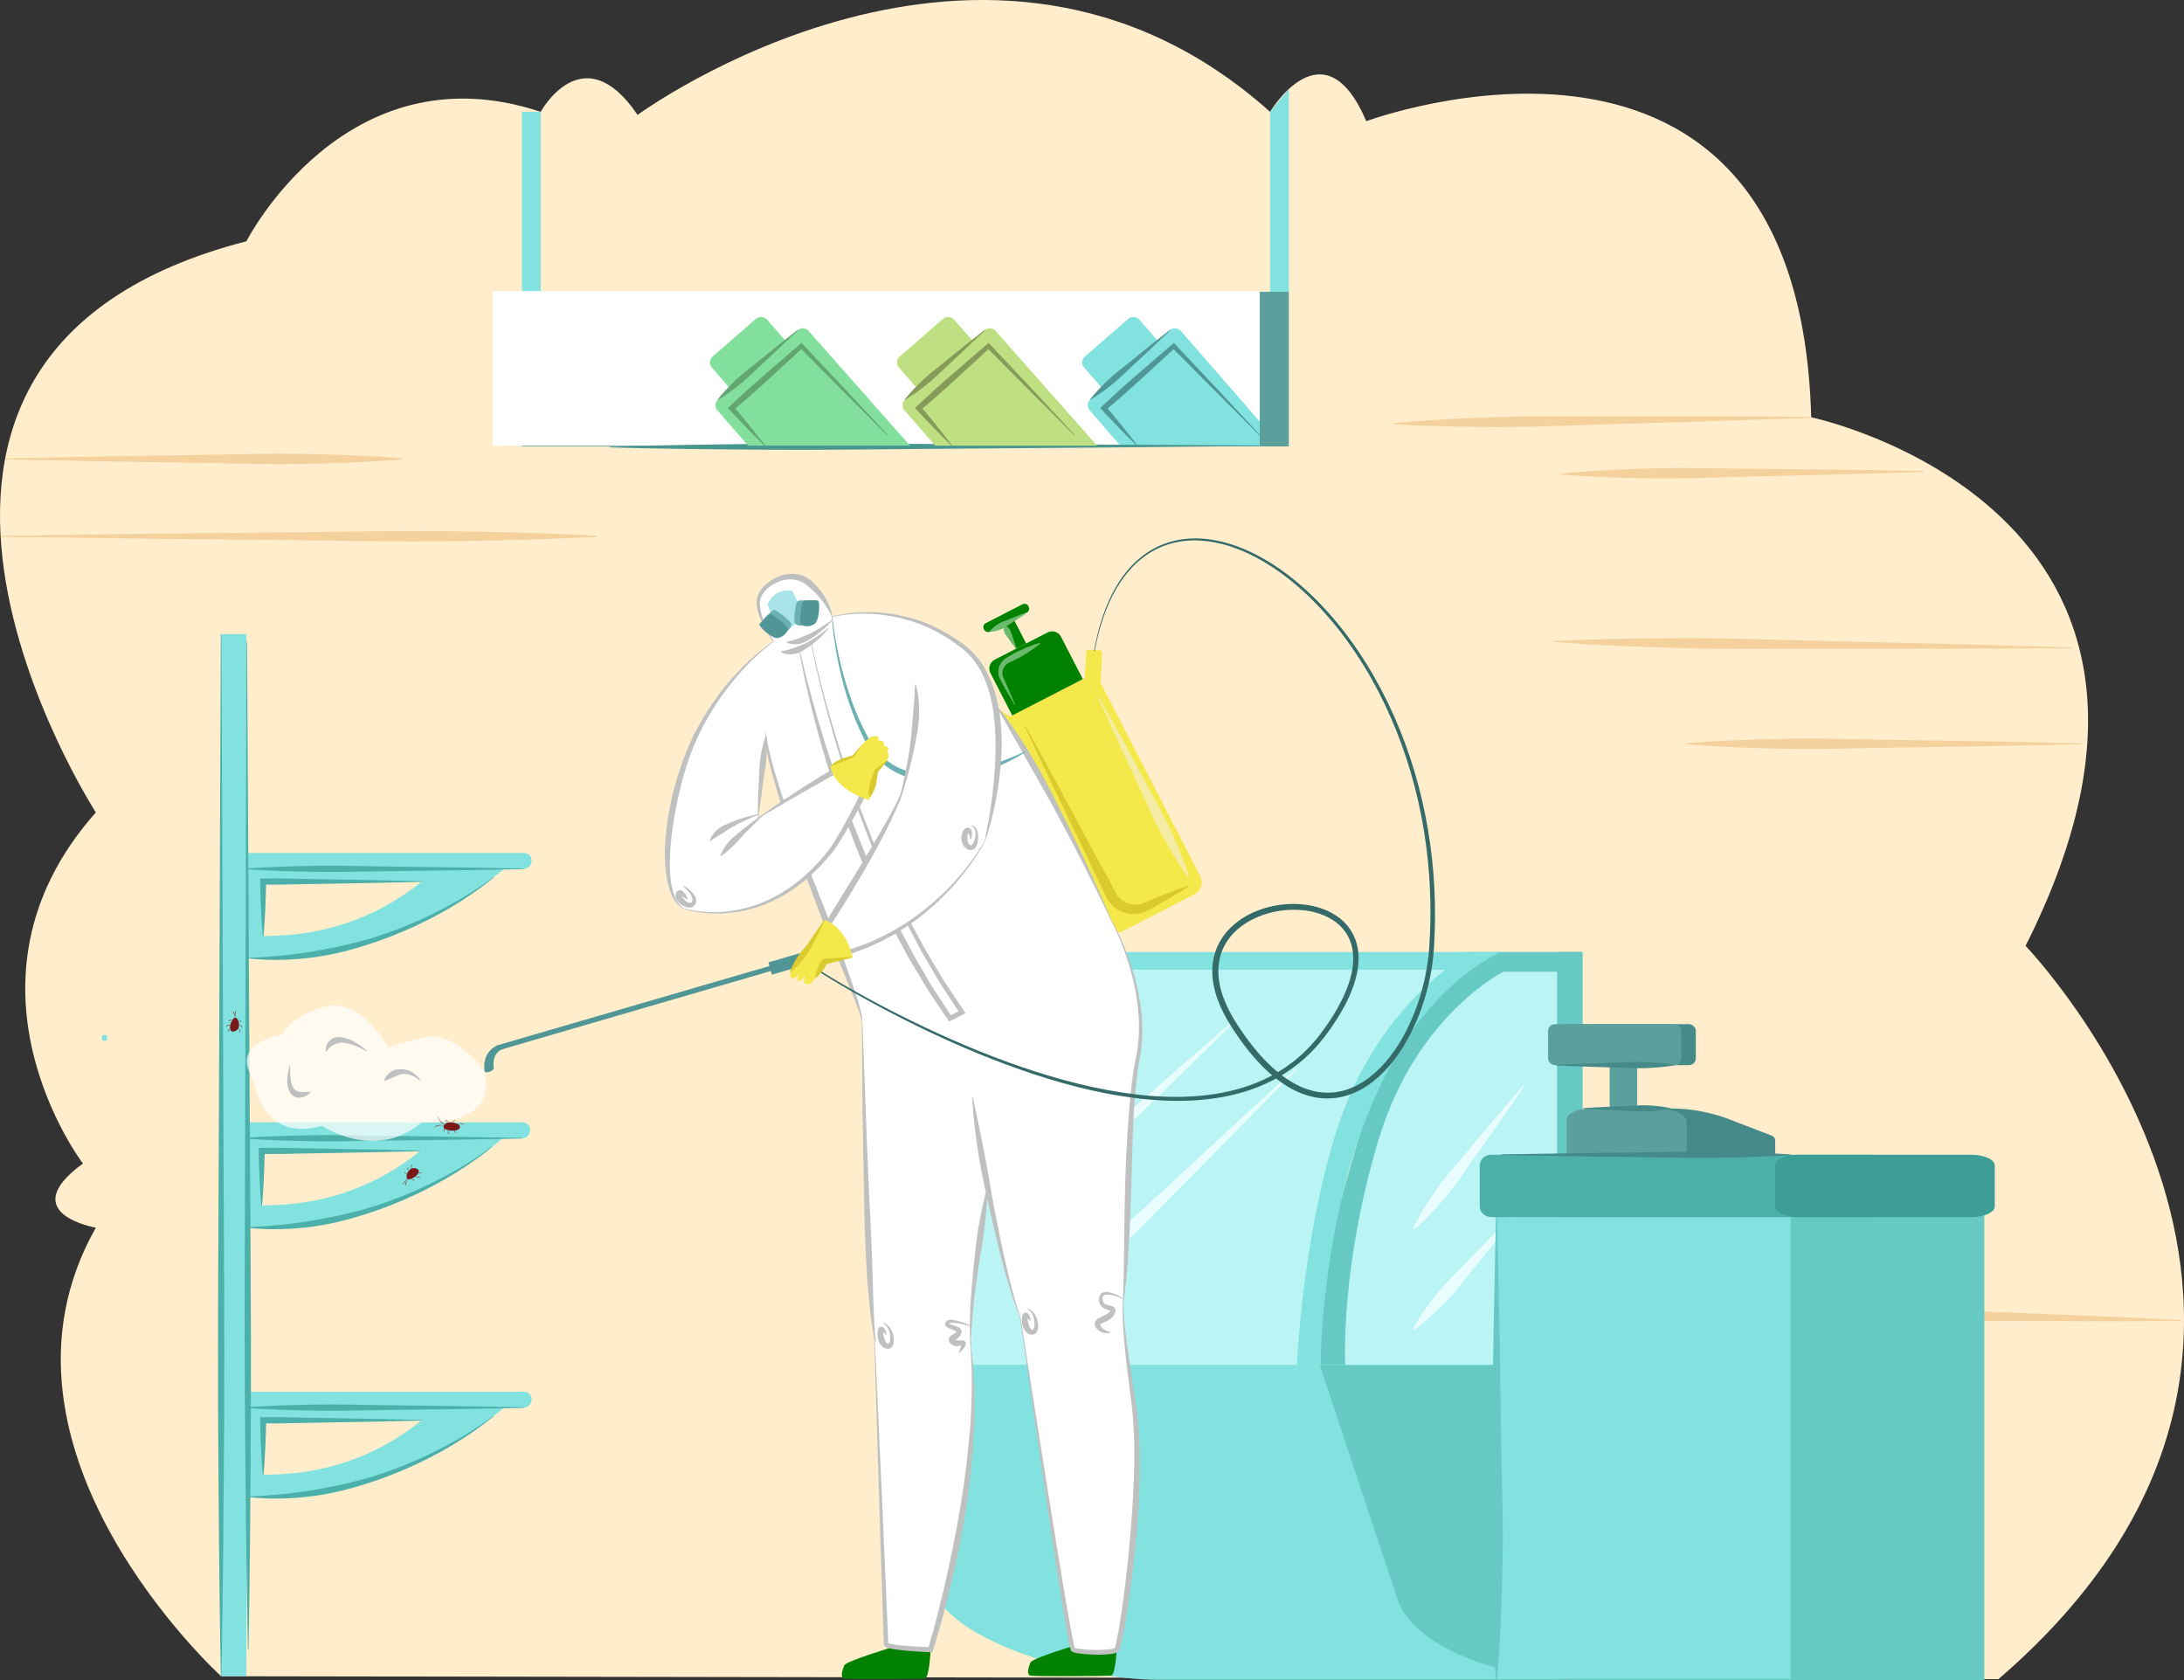 <?xml version="1.0" encoding="UTF-8"?>
<svg id="a" xmlns="http://www.w3.org/2000/svg" width="1000.74" height="769.79" viewBox="0 0 1000.74 769.79">
  <rect x="0" y="0" width="1000.74" height="769.79" fill="#333333" stroke="none"/>
  <defs>
    <style>
      .b {
        fill: #baf4f4;
      }

      .b, .c, .d, .e, .f, .g, .h, .i, .j, .k, .l, .m, .n, .o, .p, .q, .r, .s, .t, .u, .v, .w, .x, .y, .z, .aa, .ab, .ac {
        stroke-width: 0px;
      }

      .c {
        fill: #67c9c4;
      }

      .d {
        fill: #f4d19d;
      }

      .e {
        fill: #82e09c;
      }

      .f {
        fill: #869b5a;
      }

      .g {
        fill: #5ca09e;
      }

      .h {
        fill: #f4eca4;
      }

      .i {
        isolation: isolate;
        opacity: .7;
      }

      .i, .aa {
        fill: #fff;
      }

      .j {
        fill: #4bafaa;
      }

      .k {
        fill: #a7e3e8;
      }

      .l {
        fill: #bfe082;
      }

      .m {
        fill: #3c9e97;
      }

      .n {
        fill: #81e2df;
      }

      .o {
        fill: #f4e84a;
      }

      .p {
        fill: #519696;
      }

      .q {
        fill: #bfc1c1;
      }

      .r {
        fill: #346b69;
      }

      .s {
        fill: #e9fdff;
      }

      .t {
        fill: #ffedcc;
      }

      .u {
        fill: #dbca2e;
      }

      .v {
        fill: #6bb1b2;
      }

      .w {
        fill: #458989;
      }

      .x {
        fill: #008200;
      }

      .y {
        fill: #62a571;
      }

      .z {
        fill: #7a1717;
      }

      .ab {
        fill: #479690;
      }

      .ac {
        fill: #6cba6c;
      }
    </style>
  </defs>
  <g>
    <path class="t" d="M101.32,768.03s-114.8-104.14-57.4-205.52c0,0-37.42-6.37-5.93-29.39,0,0-63.22-82.94,5.93-160.88,0,0-135.27-209.04,68.99-261.69,0,0,45.27-89.01,134.85-59.31,0,0,19.37-35.53,44.39,1.41,0,0,160.02-117.52,289.82-1.41,0,0,24.64-41.29,44.09,4.29,0,0,198.17-73.78,203.86,135.67,0,0,199.39,41.63,98.22,242.19,0,0,171.35,177.64-12.43,335.99l-814.39-1.34h0Z"/>
    <g>
      <path class="d" d="M999.32,604.81c-12.38-.63-24.76-1.14-37.15-1.72l-37.15-1.49-18.57-.84c-6.19-.28-12.39-.42-18.58-.42l-9.3.07c-3.1.07-6.2.09-9.3.21-6.2.18-12.4.46-18.61.98v.46c6.17.79,12.36,1.33,18.54,1.78,3.09.25,6.19.41,9.28.61l9.29.47c6.19.27,12.39.39,18.58.38l18.59-.03,37.18.12c12.4-.04,24.79-.02,37.19-.11v-.46h.01Z"/>
      <path class="d" d="M829.92,190.96l-47.9-.19-47.89.04-23.95-.07c-7.98-.03-15.96.09-23.94.34l-11.97.45c-3.99.2-7.98.35-11.96.59-7.98.44-15.95.97-23.92,1.75v.46c8,.54,15.98.82,23.97,1.02,3.99.12,7.98.15,11.98.23l11.97.09c7.98,0,15.96-.12,23.94-.39l23.93-.8,47.87-1.41,47.87-1.64v-.46h0Z"/>
      <path class="d" d="M881.3,215.78c-13.81-.27-27.62-.41-41.43-.62l-41.43-.39-20.71-.29c-6.9-.1-13.81-.06-20.71.13l-10.35.34c-3.45.16-6.9.28-10.35.49-6.9.37-13.8.83-20.7,1.53v.46c6.91.61,13.82.97,20.72,1.23,3.45.16,6.91.22,10.36.34l10.36.19c6.9.08,13.81.02,20.71-.17l20.71-.58,41.42-.99c13.81-.41,27.61-.75,41.42-1.21v-.46h-.02Z"/>
      <path class="d" d="M949.03,296.63l-59.18-1.64-59.19-1.41-29.59-.8-14.8-.3c-4.93-.07-9.87-.08-14.8-.09l-14.8.09c-4.93.08-9.87.11-14.8.23-9.87.18-19.74.52-29.61,1.02v.46c9.85.74,19.71,1.32,29.58,1.74,4.93.24,9.86.39,14.79.59l14.8.45c4.93.11,9.86.22,14.8.27l14.8.06,29.6-.08,59.2.03,59.21-.2v-.46.04Z"/>
      <path class="d" d="M953.88,340.56l-45.23-.92-45.23-.69-22.61-.44c-7.54-.15-15.08-.16-22.61-.02l-11.31.27c-3.77.14-7.54.23-11.31.41-7.54.32-15.08.73-22.61,1.38v.46c7.54.66,15.08,1.06,22.61,1.38,3.77.18,7.54.27,11.31.41l11.31.27c7.54.13,15.08.12,22.61-.02l22.61-.44,45.23-.69,45.23-.92v-.46.02Z"/>
      <path class="d" d="M2.34,210.49l45.45.92,45.45.69,22.73.44c7.58.15,15.15.16,22.73.02l11.36-.27c3.79-.14,7.58-.23,11.36-.41,7.58-.32,15.15-.73,22.73-1.38v-.46c-7.58-.66-15.15-1.06-22.73-1.38-3.79-.18-7.58-.27-11.36-.41l-11.36-.27c-7.58-.13-15.15-.12-22.73.02l-22.73.44-45.45.69-45.45.92v.46-.02Z"/>
      <path class="d" d="M.28,245.92l68.28.92,68.28.69,34.14.44,17.07.12c5.69,0,11.38-.04,17.07-.09l17.07-.27c5.69-.14,11.38-.23,17.07-.41,11.38-.3,22.76-.76,34.14-1.38v-.46c-11.38-.62-22.76-1.08-34.14-1.38-5.69-.18-11.38-.27-17.07-.41l-17.07-.27c-5.69-.05-11.38-.1-17.07-.09l-17.07.12-34.14.44-68.28.69-68.28.92v.46-.04Z"/>
    </g>
  </g>
  <g>
    <g>
      <path class="n" d="M112.2,398.1h127.73c4.57,0,4.99-6.88.44-7.25-.2-.02-.4-.02-.6-.02h-127.57v7.28h0Z"/>
      <path class="n" d="M112.2,398.1v40.98l11.88-.47c39.12-1.54,76.67-15.76,107-40.51h0s-118.88,0-118.88,0ZM120.58,403.91h72.65c-18.53,15.13-41.48,23.82-65.39,24.76l-7.26.29v-25.05h0Z"/>
      <path class="n" d="M158.05,399.14c-1.77,0-1.77-2.75,0-2.75s1.77,2.75,0,2.75h0Z"/>
      <path class="j" d="M239.93,397.96l-31.93-.55-31.93-.41c-10.64-.12-21.29-.48-31.93-.28-10.64.18-21.29.48-31.93,1.24v.27c10.64.76,21.29,1.05,31.93,1.24,10.64.2,21.29-.16,31.93-.28l31.93-.41,31.93-.55v-.27Z"/>
      <path class="j" d="M226.03,401.89c-3.95,3.08-8.16,5.84-12.43,8.47-4.28,2.62-8.67,5.03-13.15,7.28-8.92,4.55-18.21,8.36-27.71,11.44-4.76,1.53-9.59,2.81-14.45,3.92-2.44.53-4.86,1.1-7.32,1.53-2.44.51-4.9.92-7.35,1.36-9.83,1.68-19.79,2.55-29.85,2.99v.28c5,.49,10.06.8,15.12.63,5.06-.06,10.11-.54,15.14-1.18,5.02-.67,9.99-1.72,14.9-2.97,4.89-1.33,9.73-2.8,14.5-4.48,9.53-3.37,18.8-7.47,27.65-12.3,4.42-2.43,8.75-5.02,12.95-7.81,4.19-2.79,8.3-5.71,12.16-8.95l-.18-.21h.02Z"/>
      <path class="j" d="M193.22,403.77l-18.16-.41-18.16-.34-18.16-.32c-6.05-.14-12.11-.3-18.16-.17l-1.41.03.03,1.36c.08,4.17.2,8.35.4,12.52.09,2.09.21,4.17.34,6.26.17,2.09.29,4.17.5,6.26h.28c.22-2.09.33-4.17.5-6.26.13-2.09.25-4.17.34-6.26.2-4.17.32-8.35.4-12.52l-1.38,1.38c6.05.12,12.11-.04,18.16-.17l18.16-.32,18.16-.34,18.16-.41v-.28h0Z"/>
    </g>
    <g>
      <path class="n" d="M111.54,521.52h127.73c4.57,0,4.99-6.88.44-7.25-.2-.02-.4-.02-.6-.02h-127.57v7.28h0Z"/>
      <path class="n" d="M111.54,521.52v40.98l11.88-.47c39.12-1.54,76.67-15.76,107-40.51h-118.88ZM119.91,527.33h72.65c-18.53,15.13-41.48,23.82-65.39,24.76l-7.26.29s0-25.05,0-25.05Z"/>
      <path class="j" d="M239.27,521.39l-31.93-.55-31.93-.41c-10.64-.12-21.29-.48-31.93-.28-10.64.18-21.29.48-31.93,1.24v.28c10.64.76,21.29,1.05,31.93,1.24,10.64.2,21.29-.16,31.93-.27l31.93-.41,31.93-.55v-.28h0Z"/>
      <path class="j" d="M225.37,525.31c-3.95,3.08-8.16,5.84-12.43,8.46-4.28,2.62-8.67,5.03-13.15,7.28-8.92,4.55-18.21,8.36-27.71,11.44-4.76,1.53-9.59,2.81-14.45,3.92-2.44.53-4.86,1.1-7.32,1.53-2.44.51-4.9.92-7.35,1.36-9.83,1.68-19.79,2.55-29.85,2.99v.27c5,.49,10.06.8,15.12.63,5.06-.06,10.11-.54,15.14-1.18,5.02-.67,9.99-1.72,14.9-2.97,4.89-1.33,9.73-2.8,14.5-4.48,9.53-3.37,18.8-7.47,27.65-12.31,4.42-2.43,8.75-5.02,12.95-7.81,4.19-2.79,8.3-5.71,12.16-8.95l-.18-.21.02.03Z"/>
      <path class="j" d="M192.56,527.19l-18.16-.41-18.16-.34-18.16-.32c-6.05-.14-12.11-.3-18.16-.17l-1.41.03.03,1.36c.08,4.17.2,8.35.4,12.52.09,2.09.21,4.17.34,6.26.17,2.09.29,4.17.5,6.26h.28c.22-2.09.33-4.17.5-6.26.13-2.09.25-4.17.34-6.26.2-4.17.32-8.35.4-12.52l-1.38,1.38c6.05.12,12.11-.04,18.16-.17l18.16-.32,18.16-.34,18.16-.41v-.28h0Z"/>
    </g>
    <g>
      <path class="n" d="M112.2,644.95h127.73c4.57,0,4.99-6.88.44-7.25-.2-.02-.4-.02-.6-.02h-127.57v7.28h0Z"/>
      <path class="n" d="M112.2,644.95v40.98l11.88-.47c39.12-1.54,76.67-15.76,107-40.51h0s-118.88,0-118.88,0ZM120.58,650.75h72.65c-18.53,15.13-41.48,23.82-65.39,24.76l-7.26.29s0-25.05,0-25.05Z"/>
      <path class="j" d="M239.93,644.81l-31.93-.55-31.93-.41c-10.64-.12-21.29-.48-31.93-.27-10.64.18-21.29.48-31.93,1.24v.28c10.64.76,21.29,1.05,31.93,1.24,10.64.2,21.29-.16,31.93-.28l31.93-.41,31.93-.55v-.28h0Z"/>
      <path class="j" d="M226.03,648.73c-3.95,3.08-8.16,5.84-12.43,8.46-4.28,2.62-8.67,5.03-13.15,7.28-8.92,4.55-18.21,8.36-27.71,11.44-4.76,1.53-9.59,2.81-14.45,3.92-2.44.53-4.86,1.1-7.32,1.53-2.44.51-4.9.92-7.35,1.36-9.83,1.68-19.79,2.55-29.85,2.99v.27c5,.49,10.06.8,15.12.63,5.06-.06,10.11-.54,15.14-1.18,5.02-.67,9.99-1.72,14.9-2.97,4.89-1.33,9.73-2.8,14.5-4.48,9.53-3.37,18.8-7.47,27.65-12.3,4.42-2.43,8.75-5.02,12.95-7.81,4.19-2.79,8.3-5.71,12.16-8.95l-.18-.21.02.02Z"/>
      <path class="j" d="M193.22,650.62l-18.16-.41-18.16-.34-18.16-.32c-6.05-.14-12.11-.3-18.16-.17l-1.41.03.03,1.36c.08,4.17.2,8.35.4,12.52.09,2.09.21,4.17.34,6.26.17,2.09.29,4.17.5,6.26h.28c.22-2.09.33-4.17.5-6.26.13-2.09.25-4.17.34-6.26.2-4.17.32-8.35.4-12.52l-1.38,1.38c6.05.12,12.11-.04,18.16-.17l18.16-.32,18.16-.34,18.16-.41v-.28h0Z"/>
    </g>
    <rect class="n" x="101.31" y="290.51" width="11.6" height="477.52"/>
    <path class="n" d="M47.87,476.9c-1.77,0-1.77-2.75,0-2.75s1.77,2.75,0,2.75h0Z"/>
    <path class="j" d="M101.18,290.5l-.96,238.76c-.15,39.79-.46,79.59-.28,119.38.25,39.79.45,79.59,1.24,119.38h.28c.79-39.79.99-79.59,1.24-119.38.18-39.79-.13-79.59-.28-119.38l-.96-238.76h-.28Z"/>
    <path class="j" d="M112.93,294.29l-.62,230.79c-.09,38.46-.34,76.93-.1,115.39.31,38.46.56,76.93,1.41,115.39h.28c.73-38.47.87-76.93,1.07-115.4.12-38.46-.24-76.93-.45-115.39l-1.31-230.79h-.28Z"/>
  </g>
  <g>
    <path class="b" d="M687.53,436.18l36.89.74v188.56l-119.3,1.05s5.34-166.09,82.42-190.34h-.01Z"/>
    <path class="b" d="M605.12,625.45c3.89-159.63,82.42-189.27,82.42-189.27l-195.89.74s-78.53,28.92-82.41,188.56l195.89-.03h0Z"/>
    <path class="c" d="M690.49,444.32s-41.18,19.42-58.83,77.95c-17.65,58.52-15.29,103.22-15.29,103.22l-11.26-.03-.35-41.91,20.64-71.9,20.92-43.72,27.93-31.69,16.24,8.09h0Z"/>
    <path class="n" d="M409.22,625.35l19.17,104.66c9.47,22.24,66.89,39.69,102.43,39.69h193.59v-144.34h-315.2,0Z"/>
    <path class="c" d="M604.77,625.48l36.13,108.89c9.3,21.81,48.79,34.75,83.52,35.3v-144.19h-119.65Z"/>
    <path class="n" d="M488.71,436.58s-42.91,22-61.93,82.25c-15.69,49.7-18.07,106.29-18.07,106.29l10.85-.04s0-146.56,82.41-188.56l-13.27.05h0Z"/>
    <rect class="c" x="671.45" y="436.21" width="52.97" height="9.04"/>
    <path class="n" d="M674.26,436.23s-42.91,22-61.93,82.25c-15.69,49.7-18.07,107-18.07,107l10.85-.04s0-147.27,82.42-189.27l-13.27.05h0Z"/>
    <rect class="n" x="489.19" y="436.23" width="185.07" height="8.09"/>
    <rect class="c" x="713.47" y="436.19" width="11.72" height="191.77"/>
    <g>
      <path class="s" d="M594.07,489.28c-9.81,8.87-19.52,17.85-29.28,26.77l-29.09,26.97c-4.86,4.49-9.73,8.96-14.62,13.41-4.87,4.47-9.64,9.05-14.28,13.76l-6.9,7.12c-2.26,2.41-4.56,4.79-6.79,7.25-4.49,4.87-8.9,9.81-13.1,14.98l.38.4c5.3-4.03,10.39-8.27,15.41-12.59,2.53-2.14,4.98-4.36,7.47-6.54l7.35-6.66c4.86-4.48,9.61-9.08,14.24-13.8,4.61-4.74,9.25-9.46,13.89-14.16l27.94-28.16c9.25-9.45,18.55-18.85,27.75-28.36l-.38-.4h.01Z"/>
      <path class="s" d="M566.64,466.43c-8.73,7.46-17.36,15.03-26.05,22.54l-25.86,22.74c-4.32,3.78-8.65,7.55-13,11.29-4.34,3.76-8.56,7.65-12.67,11.65l-6.11,6.07c-2,2.07-4.03,4.09-5.99,6.2-3.96,4.17-7.84,8.42-11.52,12.89l.37.4c4.75-3.31,9.3-6.84,13.78-10.45,2.26-1.78,4.44-3.65,6.66-5.47l6.54-5.6c4.32-3.77,8.53-7.67,12.63-11.69,4.08-4.04,8.18-8.06,12.3-12.06l24.74-23.95c8.18-8.05,16.42-16.05,24.55-24.16l-.37-.4h0Z"/>
      <path class="s" d="M697.72,497.7c-4.54,5.18-8.96,10.44-13.45,15.66l-6.65,7.89-6.58,7.94c-2.19,2.65-4.46,5.24-6.7,7.85-2.23,2.62-4.34,5.33-6.31,8.15s-3.86,5.7-5.64,8.66c-1.79,2.96-3.5,5.98-4.97,9.18l.44.34c2.72-2.24,5.2-4.67,7.6-7.15,2.41-2.48,4.71-5.05,6.93-7.67,2.22-2.63,4.31-5.35,6.27-8.18,1.95-2.84,3.87-5.69,5.87-8.49l5.99-8.39,5.93-8.44c3.9-5.67,7.86-11.29,11.7-17.01l-.44-.34h.01Z"/>
      <path class="s" d="M697.73,552.19c-4.52,4.44-8.93,8.98-13.4,13.46l-6.63,6.79-6.57,6.85c-2.18,2.29-4.44,4.51-6.68,6.75-2.23,2.25-4.33,4.61-6.31,7.08-1.97,2.47-3.88,5.01-5.68,7.64-1.81,2.62-3.54,5.31-5.05,8.2l.41.36c2.69-1.84,5.15-3.88,7.53-6,2.4-2.1,4.68-4.3,6.9-6.56,2.22-2.26,4.3-4.63,6.27-7.11,1.96-2.49,3.89-5,5.9-7.44l6.01-7.34,5.95-7.4c3.91-4.98,7.89-9.9,11.75-14.92l-.41-.36h0Z"/>
    </g>
  </g>
  <g>
    <g>
      <path class="x" d="M409.53,754.55s-21.85,6.54-22.65,8.48-2.13,5.57,0,6.06c2.13.48,35.01.24,36.96,0s2.55-12.6,2.55-12.6l-16.85-1.94h0Z"/>
      <path class="aa" d="M395.06,467.91s2.58,142.36,6.44,146.87,33.5,2.96,43.8,0c-1.93-27.06,11.21-86.32,12.28-111.44s-6.27-59.26-6.27-59.26l-56.26,23.83h.01Z"/>
      <path class="aa" d="M400.65,611.5s5.37,139.86,5.37,141.79,20.37,2.58,20.37,2.58c0,0,27.24-85.43,17.46-146.23s-43.19,1.87-43.19,1.87h0Z"/>
      <path class="q" d="M445.04,617.6c-.15-6.15.3-12.29.94-18.41.61-6.12,1.43-12.22,2.32-18.3.88-6.09,2.09-12.13,2.78-18.25.71-6.12,1.35-12.25,1.53-18.46l-.27-.04c-1.68,5.98-2.9,12.03-3.98,18.1-1.09,6.08-1.59,12.24-2.24,18.38-.63,6.14-1.17,12.3-1.51,18.47-.28,6.17-.44,12.37.16,18.53l.27-.02Z"/>
      <path class="q" d="M394.93,467.91l.25,36.79c.17,12.26.36,24.53.61,36.79.24,12.26.37,24.54,1.11,36.79.38,6.13.79,12.25,1.41,18.37.31,3.06.64,6.11,1.04,9.16.22,1.52.46,3.05.73,4.56.14.76.29,1.52.47,2.27.21.75.36,1.51.84,2.22l.21-.18c-.31-.61-.4-1.41-.5-2.15-.1-.75-.17-1.51-.24-2.27-.12-1.52-.2-3.05-.27-4.58-.17-3.05-.28-6.11-.38-9.17l-.58-18.37c-.38-12.25-1.12-24.48-1.66-36.73-.52-12.25-1-24.5-1.44-36.75l-1.35-36.76h-.27.02Z"/>
      <path class="q" d="M400.51,611.5l2.5,81.28,1.32,40.63.33,10.16.16,5.08.08,2.54.04,1.27.02.63v.22c0,.06,0,.12.02.19.02.13.05.24.1.33.19.4.39.52.55.66.62.41,1.04.5,1.5.65.45.13.89.22,1.32.31.87.17,1.72.3,2.58.42,1.71.23,3.41.39,5.11.54,3.4.29,6.79.49,10.2.63l.89.04.27-.86c1.78-5.62,3.39-11.23,4.91-16.9,1.54-5.66,2.95-11.34,4.26-17.06.69-2.85,1.28-5.72,1.9-8.58l.89-4.3.81-4.32c1.12-5.75,2.04-11.55,2.92-17.34.74-5.82,1.56-11.62,2.05-17.47.67-5.83.9-11.7,1.23-17.55.35-11.72.02-23.48-1.45-35.1l-.27.03c.21,5.85.69,11.66.5,17.5.1,5.83-.34,11.65-.59,17.47-.94,11.62-2.22,23.21-4.08,34.72-1.03,5.74-1.92,11.5-3.08,17.21l-.83,4.29-.91,4.28c-.59,2.85-1.16,5.71-1.82,8.55-2.56,11.37-5.35,22.72-8.69,33.86l1.16-.82c-3.36-.1-6.74-.25-10.1-.49-1.68-.12-3.35-.27-5.01-.47-.83-.1-1.65-.22-2.44-.37-.4-.08-.79-.16-1.16-.26-.35-.09-.75-.24-.84-.31,0,0,.02-.01.13.19.01.04.04.1.05.18v.11s0-.02,0-.02v-.16l-.03-.64-.06-1.27-.11-2.54-.22-5.08-.44-10.16-1.76-40.64-3.66-81.27h-.27.02Z"/>
      <path class="q" d="M404.58,606.2c1.85,1.11,2.93,3.12,3.18,5.15.14,1.01.15,2.09,0,3.02-.09.45-.22.9-.43,1.15-.21.28-.35.33-.48.29-.15-.04-.41-.19-.66-.44-.23-.3-.46-.63-.61-1.04-.32-.8-.59-1.68-.74-2.63-.11-.47-.18-1.01-.23-1.46-.03-.21-.04-.45-.05-.56t-.02-.04s-.03.02-.12.11c-.06.04-.23.14-.37.15-.16.01-.24-.02-.29-.05-.08-.1.18.01.35.13.2.13.4.29.6.47.41.34.82.74,1.26,1.11l.24-.13c-.08-.59-.25-1.14-.47-1.71-.12-.28-.25-.55-.42-.83-.2-.28-.35-.58-.94-.88-.19-.07-.4-.13-.7-.09-.27.03-.58.19-.73.34-.21.18-.25.29-.36.45-.06.12-.12.24-.16.35-.15.42-.2.74-.26,1.08-.08.65-.1,1.21-.08,1.84.03,1.24.38,2.53,1.1,3.67.36.57.83,1.1,1.39,1.56.6.44,1.36.85,2.32.8.24-.03.48-.07.71-.14.22-.1.43-.22.63-.34.34-.28.66-.62.81-.96.39-.69.46-1.35.52-1.98.04-1.26-.15-2.4-.47-3.54-.68-2.24-2.23-4.33-4.43-5.1l-.1.26h0Z"/>
      <path class="q" d="M444.77,607.41c-1.33-.61-2.69-1.15-4.08-1.62-1.4-.46-2.81-.9-4.36-1.06-.39-.03-.79-.05-1.23,0-.43.06-.93.16-1.42.59-.12.1-.22.25-.31.39-.07.14-.14.25-.19.43-.12.32-.08.8.1,1.12.36.67.81.86,1.17,1.09.75.41,1.45.65,2.12.92.65.26,1.31.54,1.66.83.19.16.11.21.07.06,0-.17-.08.13-.22.26-.25.32-.73.62-1.35.96-.31.19-.64.35-1.09.72-.09.07-.23.22-.35.35-.11.11-.25.34-.35.56-.11.19-.16.52-.19.8-.02.29.06.51.12.76.08.24.17.35.26.52.1.18.19.28.28.38.18.21.37.41.61.59.47.35,1.02.58,1.54.68,1.05.18,1.93,0,2.66-.17l.83-.21-.12-.07c-.1-.04-.3-.26-.33-.41-.05-.31.04-.19.01-.1-.19,1.21-.7,2.59-1.38,3.88l.19.2c1.31-.83,2.35-2,3.05-3.55.07-.25.24-.51.07-1.16-.08-.32-.43-.68-.69-.79-.29-.14-.47-.16-.64-.19-.63-.06-.97,0-1.34,0-.7.05-1.3.04-1.67-.11-.19-.06-.31-.14-.42-.24-.09-.07-.27-.35-.19-.19.04.07.02.12.03.23.02.1-.06.23-.06.28-.08.15-.08.11-.03.06.1-.11.4-.33.69-.54.59-.45,1.35-.99,1.89-1.9.14-.22.25-.46.34-.71l.07-.19c.02-.08.04-.18.06-.26.04-.17.04-.39.03-.59-.04-.42-.22-.83-.44-1.09-.22-.27-.45-.46-.66-.6-.85-.54-1.59-.71-2.3-.94-.7-.21-1.4-.39-1.95-.63-.26-.1-.5-.28-.48-.27,0,0-.01.1-.01.07-.02,0,.02-.04.01-.07.02,0,0-.02.02-.04.04-.07.27-.2.55-.25.28-.07.61-.08.94-.09,1.35-.02,2.79.22,4.19.51,1.41.3,2.82.66,4.21,1.06l.1-.26h-.02Z"/>
    </g>
    <g>
      <g>
        <rect class="o" x="481.11" y="313.25" width="48.96" height="111.07" rx="6.12" ry="6.12" transform="translate(-112.76 272.53) rotate(-27.26)"/>
        <path class="x" d="M496.19,311.16l-32.36,16.67-10.01-19.42c-1.15-2.24-.28-4.99,1.96-6.14l24.24-12.49c2.24-1.15,4.99-.28,6.14,1.96l10.01,19.42h0Z"/>
        <path class="o" d="M464.66,329.51l-3.95,6.14-12.14-7.8c-.38-.24-.49-.74-.24-1.12l3.07-4.78c.24-.38.74-.49,1.12-.24l12.14,7.8h0Z"/>
        <path class="o" d="M498.95,297.69l4.9.23c.66.03,1.17.6,1.14,1.26l-.67,14.03-7.29-.35.67-14.03c.03-.66.6-1.17,1.26-1.14h-.01Z"/>
        <rect class="x" x="462.49" y="284.26" width="5.15" height="12.45" transform="translate(-81.4 245.27) rotate(-27.26)"/>
        <path class="x" d="M470.5,280.68l-16.87,8.69c-.98.5-2.19.12-2.69-.86l-.14-.27c-.5-.98-.12-2.19.86-2.69l16.87-8.69c.98-.5,2.19-.12,2.69.86l.14.27c.5.98.12,2.19-.86,2.69Z"/>
      </g>
      <path class="u" d="M469.68,333.14c4.48,9.59,9.06,19.13,13.59,28.69l13.8,28.59c2.29,4.77,4.57,9.55,6.82,14.34l1.73,3.57.88,1.78c.3.6.54,1.15.98,1.88.81,1.36,1.82,2.61,3.04,3.63,1.23,1.01,2.62,1.8,4.09,2.36,1.48.53,3.05.82,4.61.85,1.56,0,3.13-.23,4.59-.74.73-.23,1.45-.6,2.1-.92l1.74-.95c1.17-.63,2.32-1.27,3.47-1.93,4.62-2.59,9.21-5.26,13.68-8.16l-.2-.41c-5.05,1.71-9.99,3.65-14.89,5.67-1.23.5-2.45,1-3.67,1.53l-1.83.78c-.56.21-1.05.41-1.6.52-1.06.26-2.16.38-3.24.29s-2.13-.37-3.11-.8c-1.98-.82-3.63-2.29-4.69-4.13l-3.67-6.88c-2.55-4.64-5.08-9.29-7.59-13.94l-15.02-27.97c-5.08-9.29-10.1-18.6-15.23-27.86l-.41.21h.03Z"/>
      <path class="ac" d="M465.19,322.93c-1.3-3.09-2.66-6.15-3.99-9.22l-1.03-2.29c-.36-.8-.66-1.45-.77-2.16-.25-1.41.11-2.89.93-4.01.41-.56.93-1.02,1.51-1.36.15-.08.3-.15.45-.23l.56-.26,1.14-.52c1.52-.7,3-1.48,4.44-2.33,2.87-1.72,5.69-3.54,8.3-5.77l-.13-.24c-3.31.89-6.41,2.19-9.45,3.58-1.52.71-2.99,1.49-4.43,2.35l-1.08.65-.55.33-.62.42c-.81.59-1.49,1.34-1.99,2.19-1.02,1.68-1.32,3.75-.83,5.6.11.46.28.91.49,1.34.21.45.41.76.61,1.14l1.21,2.2c1.66,2.91,3.28,5.84,4.97,8.73l.25-.12v-.02Z"/>
      <path class="ac" d="M470.44,280.57c-1.51.53-2.98,1.12-4.47,1.68-1.48.58-2.95,1.18-4.41,1.81-1.46.62-3.03,1.02-4.34,1.93-.66.44-1.31.91-1.92,1.45-.62.53-1.21,1.11-1.73,1.82l.13.24c.88-.01,1.7-.16,2.49-.35.79-.18,1.55-.44,2.3-.72,1.5-.54,2.74-1.59,4.09-2.42,1.35-.83,2.7-1.67,4.03-2.54,1.32-.89,2.66-1.74,3.97-2.66l-.13-.24h0Z"/>
      <path class="ac" d="M465.75,297.15c-.28-1.02-.63-2.01-.94-3.02-.33-1-.69-1.98-1.06-2.96-.37-.98-.52-2.07-1.18-2.89-.31-.42-.66-.83-1.08-1.2-.41-.37-.86-.72-1.45-1l-.24.13c-.11.64-.09,1.22-.02,1.76.06.55.19,1.07.35,1.57.29,1.02,1.09,1.77,1.67,2.64.58.87,1.17,1.73,1.79,2.58.64.84,1.24,1.69,1.92,2.52l.24-.13h0Z"/>
      <path class="h" d="M503.22,319.62c3.11,7.04,6.34,14.02,9.5,21.03l9.71,20.93c1.61,3.49,3.2,6.99,4.77,10.5,1.59,3.5,3.3,6.94,5.14,10.32l2.82,5.03c.98,1.66,1.92,3.33,2.95,4.97,2.01,3.29,4.09,6.55,6.4,9.69l.41-.21c-1.13-3.73-2.49-7.35-3.92-10.93-.7-1.8-1.47-3.56-2.21-5.34l-2.34-5.28c-1.6-3.5-3.33-6.93-5.18-10.3-1.87-3.36-3.72-6.73-5.55-10.11l-10.94-20.31c-3.72-6.73-7.37-13.5-11.14-20.21l-.41.21h-.01Z"/>
    </g>
    <g>
      <path class="aa" d="M358.95,292.05s-13.92,16.75-7.26,50.89,43.38,116.6,43.38,124.97,117.89-37.47,114.02-46.43c-3.87-8.96-45.9-101.55-72.15-120.41s-55.61-18.47-55.61-18.47l-22.37,9.45h-.01Z"/>
      <path class="q" d="M509.21,421.42c-3.61-8.61-7.42-17.12-11.33-25.6-3.95-8.45-8.03-16.85-12.25-25.18-4.23-8.32-8.38-16.71-13.27-24.68-1.2-2-2.45-3.98-3.71-5.95-1.28-1.96-2.51-3.94-3.88-5.85-1.34-1.92-2.66-3.85-4.06-5.72-1.44-1.85-2.84-3.72-4.32-5.54l-.23.16c4.68,8.09,9.28,16.16,13.81,24.28,4.52,8.13,9.27,16.13,13.7,24.32,4.45,8.18,8.76,16.44,12.96,24.76,4.23,8.3,8.37,16.66,12.31,25.1l.25-.11h.02Z"/>
      <path class="q" d="M350.72,312.99c-1.19,6.68-1.41,13.54-.85,20.31.27,3.39.72,6.77,1.35,10.11.63,3.35,1.42,6.66,2.26,9.95,3.52,13.13,7.96,25.95,12.49,38.73,4.55,12.77,9.18,25.51,14.26,38.07,2.55,6.28,5.09,12.55,7.69,18.8,1.29,3.13,2.58,6.26,3.8,9.41.63,1.57,1.25,3.14,1.81,4.73.54,1.59,1.16,3.19,1.38,4.82h.28c-.03-1.75-.49-3.4-.9-5.05-.42-1.65-.9-3.28-1.39-4.91-1.01-3.24-2.1-6.46-3.19-9.67-2.19-6.42-4.56-12.77-6.92-19.12-4.74-12.69-9.94-25.19-14.76-37.83-4.78-12.65-9.47-25.36-13.23-38.33-.93-3.24-1.8-6.5-2.51-9.8-.71-3.29-1.25-6.62-1.61-9.98-.74-6.7-.71-13.5.3-20.19l-.27-.05h.01Z"/>
      <path class="q" d="M371.63,294.67c1.44,7.53,3.15,15.01,5.01,22.44.91,3.72,1.94,7.42,2.9,11.13l3.14,11.06c4.34,14.71,9.32,29.23,14.87,43.54,5.49,14.33,11.89,28.31,18.84,42l5.37,10.19c1.86,3.36,3.86,6.64,5.78,9.97l2.91,4.97c1.01,1.63,2.09,3.22,3.14,4.84l6.32,9.65.4-1.59-5.56,2.77,1.42.36-6.26-9.59c-1.03-1.6-2.11-3.18-3.11-4.8l-2.89-4.95c-1.91-3.31-3.89-6.57-5.73-9.91l-5.33-10.14c-6.89-13.62-13.34-27.49-18.94-41.71-5.75-14.16-10.85-28.59-15.47-43.17l-3.35-10.98c-1.04-3.68-2.13-7.35-3.12-11.05-2.06-7.37-3.92-14.8-5.61-22.27l-.27.05c2.64,15.12,6.32,30.03,10.54,44.79,4.23,14.76,9.24,29.29,14.75,43.63,1.43,3.57,2.81,7.15,4.31,10.69l4.62,10.56,1.15,2.64,1.25,2.6,2.52,5.18c1.7,3.45,3.31,6.94,5.19,10.3l5.47,10.15c1.89,3.35,3.93,6.61,5.89,9.92l2.96,4.95c1.03,1.62,2.13,3.2,3.19,4.81l6.42,9.58.54.8.88-.45,5.54-2.82,1.09-.56-.69-1.04-6.36-9.53c-1.05-1.59-2.14-3.16-3.16-4.78l-2.94-4.92c-1.94-3.29-3.96-6.54-5.84-9.86l-5.44-10.1c-7.03-13.57-13.53-27.45-19.14-41.69-5.71-14.2-10.84-28.64-15.35-43.27l-3.27-11.01c-1.01-3.69-2.08-7.37-3.03-11.08-1.95-7.4-3.74-14.86-5.27-22.36l-.27.05h-.01Z"/>
    </g>
    <path class="v" d="M381.18,282.61c.37,5.85,1.19,11.66,2.23,17.43,1.05,5.77,2.4,11.48,4.07,17.12,1.71,5.62,3.68,11.17,6.14,16.53.58,1.36,1.28,2.65,1.92,3.98.33.66.64,1.33,1,1.98l1.14,1.94c.7,1.33,1.69,2.48,2.55,3.72.44.62.99,1.14,1.48,1.71.52.55.98,1.16,1.57,1.64l1.69,1.52c.56.51,1.21.91,1.81,1.38,1.19.95,2.56,1.62,3.86,2.41,2.73,1.34,5.6,2.39,8.56,3.05,2.97.58,5.98.97,8.98.95,3-.03,6-.23,8.94-.71,5.89-.94,11.61-2.61,17.09-4.79,2.74-1.1,5.44-2.29,8.07-3.59,2.62-1.35,5.21-2.73,7.67-4.34l-.14-.24c-10.6,4.85-21.71,8.7-33.1,10.23-2.84.42-5.7.58-8.54.57-2.85.03-5.67-.26-8.44-.76-2.77-.53-5.45-1.43-8.01-2.58-1.22-.69-2.51-1.27-3.63-2.12-.57-.41-1.19-.76-1.72-1.22l-1.61-1.37c-.56-.43-1-.99-1.5-1.49-.47-.53-1-1-1.43-1.57-.84-1.14-1.79-2.2-2.49-3.45l-1.13-1.82c-.36-.62-.68-1.28-1.02-1.91-.65-1.29-1.38-2.55-1.98-3.87-2.55-5.22-4.62-10.66-6.44-16.19-1.83-5.53-3.35-11.16-4.58-16.86-1.21-5.7-2.21-11.47-2.76-17.28l-.27.02.02-.02Z"/>
    <path class="q" d="M381.23,284.01c-1.61,1.21-3.26,2.38-4.96,3.42-1.69,1.06-3.42,2.04-5.19,2.89-1.78.84-3.67,1.31-5.39,2-1.77.67-3.49,1.19-5.58,1.52l-.06.27c.91.61,2.01.92,3.11,1.03,1.1.12,2.21.04,3.28-.17,1.06-.22,2.08-.59,3.02-1.1.93-.52,1.83-1.06,2.7-1.63,1.76-1.11,3.4-2.36,4.94-3.71,1.52-1.37,3-2.77,4.33-4.33l-.19-.2h0Z"/>
    <path class="q" d="M379.48,287.74c-1.62,1.34-3.28,2.63-5.01,3.79-1.72,1.18-3.49,2.26-5.3,3.2-1.83.93-3.78,1.46-5.57,2.18-1.83.71-3.64,1.21-5.82,1.47l-.07.27c.94.64,2.08.97,3.22,1.1,1.15.13,2.31.04,3.42-.19,1.11-.24,2.17-.64,3.14-1.18.96-.56,1.89-1.14,2.79-1.75,1.81-1.21,3.48-2.56,5.05-4.02,1.54-1.48,3.03-3,4.35-4.67l-.2-.19h0Z"/>
    <g>
      <path class="aa" d="M354.48,293.98s-8.37-12.45-6.87-19.54,14.6-14.6,23.19-7.3c8.59,7.3,10.52,15.46,10.52,15.46,0,0-15.03,13.96-26.84,11.38Z"/>
      <path class="q" d="M354.59,293.9c-1.45-2.44-2.76-4.97-3.89-7.56-1.09-2.6-2.07-5.28-2.4-8-.21-1.36-.15-2.71.14-3.95.31-1.24,1.08-2.35,1.88-3.39,1.75-2.01,4.06-3.56,6.55-4.54,2.5-.96,5.22-1.27,7.71-.74.64.07,1.22.32,1.82.52l.45.15.42.22.84.43c.57.27,1.04.72,1.57,1.06.52.38,1.04.88,1.56,1.31,4.09,3.64,7.6,8.07,9.94,13.24l.27-.06c-.4-2.89-1.53-5.64-2.97-8.19-1.45-2.55-3.26-4.91-5.36-6.99-.55-.5-1.05-1.02-1.65-1.5l-.96-.7c-.32-.23-.63-.48-1-.64-1.4-.75-2.92-1.32-4.48-1.51-3.13-.42-6.26.17-9.01,1.39-2.75,1.25-5.22,3.08-7.1,5.46-.87,1.24-1.7,2.57-2.02,4.13-.3,1.54-.26,3.09.03,4.53.54,2.92,1.73,5.58,2.99,8.15,1.29,2.57,2.78,5.01,4.43,7.35l.23-.15v-.02Z"/>
      <path class="k" d="M351.69,277.02s4.29,14.6,11.38,9.88,0-16.1,0-16.1c0,0-8.16-1.93-11.38,6.23h0Z"/>
      <g>
        <path class="v" d="M366.45,275.13c-.77.03-1.42.58-1.57,1.34-.5,2.63-1.49,8.45-.51,9.31,1.27,1.11,3.55,1.33,6,0,2.43-1.32,2.79-10.27,1.72-10.59-.75-.22-3.84-.14-5.64-.06h0Z"/>
        <path class="p" d="M369.17,275.1c-.77.03-1.42.6-1.57,1.38-.5,2.69-1.49,8.66-.51,9.54,1.27,1.14,3.55,1.36,6,0,2.43-1.35,2.79-10.52,1.72-10.85-.75-.23-3.84-.14-5.64-.06h0Z"/>
      </g>
      <g>
        <path class="v" d="M353.64,279.98c.57-.52,1.42-.58,2.06-.14,2.2,1.52,6.99,4.97,6.9,6.27-.12,1.69-1.6,3.44-4.27,4.21-2.66.77-9.2-5.35-8.66-6.33.38-.69,2.64-2.79,3.97-4h0Z"/>
        <path class="p" d="M351.97,281.97c.57-.52,1.42-.58,2.06-.14,2.2,1.52,6.99,4.97,6.9,6.27-.12,1.69-1.6,3.44-4.27,4.21-2.66.77-9.2-5.35-8.66-6.33.38-.69,2.64-2.79,3.97-4h0Z"/>
      </g>
    </g>
    <g>
      <path class="aa" d="M354.48,293.98s-19.97,12.67-34.57,41.01-18.9,77.73-6.87,81.17c12.02,3.44,35.28-27.06,34.39-36.5-.89-9.45,6.19-75.99,10.31-81.14,4.12-5.15-3.26-4.53-3.26-4.53h0Z"/>
      <path class="aa" d="M313.04,416.16s36.93,13.31,68.28-27.06c0,0,12.88-17.07,20.18-35.81l-10.31-6.28s-42.52,26.15-54.97,35.62-23.19,33.52-23.19,33.52h.01Z"/>
      <path class="q" d="M347.56,374.96c.35-3.13.72-6.24,1.16-9.35.39-3.12.81-6.23,1.25-9.33.42-3.11,1.11-6.19,1.25-9.33.16-3.14.22-6.29-.16-9.5l-.27-.03c-1.13,3.03-1.78,6.12-2.3,9.23-.54,3.11-.51,6.27-.7,9.42-.17,3.14-.32,6.29-.43,9.44-.07,3.15-.15,6.3-.06,9.45h.27-.01Z"/>
      <path class="q" d="M354.41,293.86c-4.89,3.19-9.31,7.04-13.48,11.11-4.15,4.1-8.01,8.51-11.52,13.19-3.49,4.69-6.68,9.61-9.5,14.75-2.87,5.13-5.16,10.56-7.16,16.06-3.95,11.03-6.72,22.51-7.72,34.23-.24,2.93-.39,5.87-.36,8.81.01,2.94.18,5.89.61,8.82.43,2.92,1.04,5.85,2.17,8.61.58,1.37,1.27,2.71,2.18,3.9.44.61.96,1.15,1.5,1.66.56.49,1.18.92,1.83,1.27l.14-.24c-2.36-1.67-3.7-4.32-4.53-7.01-.85-2.71-1.28-5.55-1.48-8.4-.38-5.71-.06-11.47.59-17.18.34-2.85.73-5.71,1.21-8.54.25-1.42.5-2.83.78-4.25.26-1.42.54-2.83.84-4.24,1.22-5.63,2.66-11.22,4.47-16.69,3.51-10.98,8.98-21.25,15.61-30.71,3.35-4.71,6.98-9.23,10.96-13.43,3.99-4.18,8.25-8.17,12.99-11.5l-.15-.23h.02Z"/>
      <path class="q" d="M312.99,416.29c2.36.81,4.8,1.31,7.25,1.68,2.46.37,4.94.56,7.42.6,4.97.08,9.96-.49,14.8-1.66,9.71-2.32,18.75-7.19,26.41-13.57,3.85-3.19,7.38-6.74,10.64-10.52l2.4-2.9c.8-1.07,1.41-2.08,2.1-3.14,1.34-2.09,2.64-4.21,3.91-6.34,5.06-8.54,9.75-17.34,13.45-26.63l.35-.87-.7-.66-3.36-3.16-3.4-3.12-.76-.7-.89.51c-3.91,2.24-7.77,4.54-11.61,6.87-3.85,2.32-7.67,4.7-11.48,7.08-3.79,2.43-7.56,4.87-11.31,7.35-3.73,2.52-7.44,5.06-11.06,7.73l.15.23c3.86-2.3,7.73-4.57,11.62-6.82,3.87-2.27,7.77-4.49,11.68-6.7l23.4-13.31-1.65-.19,3.36,3.16,3.4,3.12-.35-1.53c-3.51,9.14-7.85,18-12.71,26.55-1.22,2.14-2.47,4.26-3.76,6.35-.65,1.02-1.3,2.14-1.97,3.06l-2.28,2.85c-3.13,3.75-6.53,7.3-10.24,10.49-7.41,6.37-16.12,11.33-25.61,13.85-4.73,1.27-9.64,1.95-14.55,1.99-2.46.02-4.92-.11-7.36-.42-2.44-.31-4.88-.75-7.22-1.49l-.09.26h.02Z"/>
      <path class="q" d="M349.8,373.09c-1.94,1.25-3.79,2.62-5.65,3.98-1.84,1.38-3.66,2.81-5.42,4.31s-3.67,2.86-5.13,4.7c-1.45,1.82-2.79,3.79-3.58,6.08l.22.17c1.99-1.36,3.68-2.83,5.36-4.35,1.69-1.5,3.06-3.33,4.63-4.98,1.58-1.64,3.19-3.26,4.81-4.87,1.61-1.63,3.27-3.21,4.92-4.8l-.17-.22v-.02Z"/>
      <path class="q" d="M347.39,373.07c-2.12.37-4.19.92-6.27,1.5-2.07.6-4.11,1.32-6.11,2.17-1.02.39-2.01.85-3.03,1.28-.99.49-1.95,1.04-2.81,1.76-.87.69-1.67,1.51-2.37,2.4-.34.47-.67.93-.94,1.42-.24.53-.47,1.05-.64,1.59l.23.15c1.82-1.28,3.53-2.28,5.29-3.32,1.76-1,3.39-2.3,5.23-3.32,1.83-1.02,3.71-1.97,5.64-2.86,1.91-.91,3.88-1.74,5.86-2.53l-.07-.27v.03Z"/>
      <path class="q" d="M312.96,406.04c1.58,1.38,3.15,2.92,3.96,4.7.41.87.5,1.76.16,2.38-.15.35-.38.53-.59.58-.22.06-.54.05-.9-.07-.73-.26-1.5-.83-2.08-1.5-.58-.64-1.12-1.43-1.27-1.86-.03-.1-.05-.11-.07-.15,0-.04,0-.05-.05-.01-.04.02-.16.14-.31.15-.3.04-.25-.09-.1-.04.14.03.34.11.54.21.82.44,1.7,1.09,2.64,1.69l.22-.16c-.34-1.1-.83-2.1-1.64-3.03-.21-.24-.44-.47-.78-.68-.32-.19-.83-.48-1.64-.29-.39.11-.75.38-.93.63-.21.25-.32.49-.4.7-.19.47-.23,1-.18,1.43.13.85.45,1.49.83,2.04.38.54.83.99,1.32,1.39.99.75,2.07,1.37,3.41,1.63.66.13,1.47.14,2.23-.23.77-.38,1.27-1.09,1.46-1.75.09-.35.21-.68.18-1.04v-.52l-.1-.49c-.14-.65-.43-1.19-.74-1.69-.66-.98-1.47-1.75-2.31-2.44-.85-.69-1.75-1.29-2.7-1.81l-.15.23h-.01Z"/>
      <g>
        <path class="u" d="M394.95,341.22c-.8.85-1.55,1.73-2.32,2.6-.76.87-1.52,1.75-2.25,2.65l.46-.37c-.91.27-1.82.57-2.75.81s-1.86.46-2.73.84c-.87.38-1.71.85-2.52,1.37-.81.55-1.6,1.12-2.32,1.89l.1.26c1.05.08,2.03-.03,2.99-.17.96-.16,1.89-.38,2.79-.69s1.74-.77,2.58-1.22,1.71-.84,2.57-1.26l.35-.17.11-.2c.56-1.01,1.09-2.04,1.62-3.07.52-1.04,1.05-2.06,1.55-3.12l-.23-.15h0Z"/>
        <path class="o" d="M391.2,347.02s4.83-8.75,8.7-9.56,2.42,1.77,2.42,1.77c0,0,2.42-.16,2.58,1.13l.16,1.29s2.42.64,1.93,1.77l-.48,1.13s-.52-2.58.55.81c1.06,3.38-5.54,7.95-5.54,7.95l-3.38,13.31s-15.94-4.67-17.55-15.46l10.63-4.13h-.02Z"/>
        <path class="u" d="M406.19,348.5c-.9.67-1.78,1.37-2.67,2.07-.89.69-1.76,1.4-2.63,2.11l-.13.11-.1.3-1,2.93c-.33.98-.77,1.93-1.06,2.92-.29.99-.4,2.02-.47,3.07-.04,1.05-.04,2.11.2,3.24l.27.07c.75-.87,1.25-1.81,1.72-2.75.44-.95.83-1.91,1.05-2.92s.29-2.05.47-3.07l.52-3.06-.23.41c.72-.86,1.45-1.72,2.15-2.59.71-.87,1.43-1.74,2.12-2.63l-.19-.2h-.02Z"/>
      </g>
    </g>
    <g>
      <path class="x" d="M494.86,753.21s-21.85,6.54-22.65,8.48-2.13,5.57,0,6.06c2.13.48,35.01.24,36.96,0,1.95-.24,2.55-12.6,2.55-12.6l-16.85-1.94h0Z"/>
      <path class="aa" d="M509.08,421.48s18.68,32.49,12.24,63.62-2.58,107.14-9.02,123.25-31.56,7.73-40.58,2.58-28.51-108.22-28.34-132.04c.17-23.81,0-27.88,0-27.88l65.71-29.53h0Z"/>
      <path class="aa" d="M467.54,603.83s22.22,150.74,24.15,152.03,18.04,1.93,19.97,0c1.93-1.93,13.52-74.59,7.73-113.38-5.79-38.79-4.83-44.98-4.83-44.98l-47.02,6.32h0Z"/>
      <path class="q" d="M467.67,603.78c-2.88-8.13-4.91-16.52-6.83-24.92-1.94-8.4-3.66-16.85-5.26-25.32-1.62-8.47-2.88-17-4.57-25.45-1.67-8.46-3.34-16.91-5.27-25.35l-.27.04c.43,8.66,1.51,17.25,2.83,25.79,1.3,8.55,3.27,16.98,5.13,25.42,1.88,8.44,3.87,16.85,6.08,25.2,2.28,8.33,4.68,16.66,7.91,24.69l.26-.1h-.01Z"/>
      <path class="q" d="M508.96,421.54c3.47,6.57,6.21,13.52,8.39,20.61,2.15,7.1,3.67,14.4,4.27,21.76.63,7.37.24,14.77-1.37,21.99-1.47,7.38-2.21,14.83-2.83,22.27-1.19,14.89-1.85,29.79-2.09,44.68-.27,14.89-.18,29.77-.91,44.64l.27.03c.61-3.68,1-7.4,1.39-11.11.34-3.72.62-7.44.88-11.16.51-7.44.82-14.89,1.12-22.33.6-14.88.66-29.77,1.55-44.6.47-7.41,1.08-14.82,2.39-22.08,1.5-7.36,1.76-15.01.98-22.46-.78-7.47-2.51-14.79-4.85-21.89-2.37-7.08-5.29-13.98-8.94-20.5l-.24.14h-.01Z"/>
      <path class="q" d="M467.41,603.85c3.89,27.53,7.83,55.06,11.87,82.57,2.05,13.75,4.12,27.5,6.28,41.24,1.09,6.87,2.18,13.74,3.4,20.6.31,1.72.62,3.43.98,5.15l.29,1.3c.05.22.11.44.17.67.03.12.05.22.11.36l.07.2.04.1s0,.04.07.16c.1.19.25.37.41.5.11.08.17.1.25.15.18.1.29.13.43.19.26.09.5.16.73.22.47.12.91.2,1.36.27,3.56.53,7.05.67,10.59.63,1.77-.04,3.54-.11,5.38-.43.46-.08.93-.19,1.44-.37.25-.09.53-.21.83-.4l.24-.19.12-.1s.1-.12.15-.18c.1-.13.18-.28.2-.32l.1-.22c.39-1,.57-1.81.79-2.69.81-3.44,1.42-6.87,2.02-10.31,1.17-6.88,2.16-13.77,3.04-20.69.85-6.92,1.6-13.84,2.18-20.79.55-6.95.98-13.91,1.21-20.88.18-6.97.2-13.96-.11-20.94-.29-6.96-.96-14-2.21-20.84-1.11-6.86-2.17-13.72-3.1-20.6-.48-3.44-.93-6.88-1.32-10.33-.19-1.72-.36-3.45-.5-5.18-.14-1.72-.28-3.47-.21-5.17l-.27-.04c-.18,1.77-.12,3.5-.08,5.25.05,1.74.16,3.48.27,5.22.23,3.47.53,6.94.86,10.41.7,6.93,1.55,13.83,2.45,20.73,2.07,13.7,2.07,27.57,1.47,41.41-.27,6.92-.73,13.84-1.31,20.75-.56,6.91-1.23,13.81-2.03,20.7-.78,6.89-1.69,13.77-2.76,20.61-.55,3.41-1.12,6.84-1.86,10.18-.19.81-.4,1.7-.63,2.33,0,.02-.09.18,0,.03.01-.02.04-.04.05-.05h-.02c-.07.05-.19.12-.34.17-.31.11-.69.21-1.08.29-1.58.3-3.3.4-5,.45-3.4.07-6.89-.04-10.21-.5-.41-.07-.82-.13-1.19-.23-.19-.04-.37-.1-.52-.15-.06-.02-.16-.06-.17-.07,0,0-.05-.02-.03-.01.1.04.19.13.23.23.03.08,0,.02,0,0l-.02-.05-.04-.11c-.03-.06-.05-.17-.08-.27-.05-.19-.11-.38-.16-.59l-.29-1.24c-.37-1.67-.7-3.38-1.02-5.08-1.28-6.82-2.44-13.67-3.59-20.52-2.3-13.71-4.5-27.43-6.69-41.16-4.41-27.45-8.71-54.92-12.96-82.4l-.27.04h0Z"/>
      <path class="q" d="M470.74,599.74c1.85,1.11,2.93,3.12,3.18,5.15.14,1.01.15,2.09,0,3.02-.09.45-.22.9-.43,1.15-.21.28-.35.33-.48.29-.15-.04-.41-.19-.66-.44-.23-.3-.46-.63-.61-1.04-.32-.8-.59-1.68-.74-2.63-.11-.47-.18-1.01-.23-1.46-.03-.21-.04-.45-.05-.56t-.02-.04s-.03.02-.12.11c-.06.05-.23.14-.37.15-.16.01-.24-.02-.29-.05-.08-.1.18.01.35.13.2.13.4.29.6.47.41.34.82.74,1.26,1.11l.24-.13c-.08-.59-.25-1.14-.47-1.71-.12-.28-.25-.55-.42-.83-.2-.28-.34-.58-.94-.88-.19-.07-.4-.13-.7-.09-.27.03-.58.19-.73.34-.21.18-.25.29-.36.45-.06.12-.12.24-.16.35-.15.42-.2.74-.26,1.08-.08.65-.1,1.21-.08,1.84.03,1.24.38,2.53,1.1,3.67.36.57.83,1.1,1.39,1.56.6.44,1.36.85,2.32.8.24-.03.48-.07.71-.14.22-.1.43-.22.63-.34.34-.28.66-.62.81-.96.39-.69.46-1.35.52-1.98.04-1.26-.15-2.4-.47-3.54-.68-2.24-2.23-4.33-4.43-5.1l-.1.26h0Z"/>
      <path class="q" d="M514.87,594.99c-1.38-.85-2.83-1.6-4.36-2.19-.77-.29-1.56-.55-2.4-.71-.84-.15-1.74-.24-2.72.1-.48.19-.95.55-1.25,1.01-.32.46-.45.98-.51,1.46-.09.94-.05,1.86.38,2.82.42.95,1.29,1.7,2.13,2.1.84.42,1.72.63,2.37.87.31.1.54.33.36.18-.07-.07-.07-.23-.09-.18,0,.01-.05.11-.11.22-.28.49-.71.93-1.25,1.28-.53.37-1.16.68-1.84.99-.69.33-1.42.63-2.25,1.12-.41.27-.87.56-1.31,1.18-.22.31-.39.73-.43,1.15-.04.42.03.81.15,1.12.24.63.57.98.87,1.35.32.36.68.69,1.08.95,1.59,1.1,3.53,1.28,5.14.77l-.03-.27c-1.57-.29-2.99-.97-3.86-1.98-.22-.25-.4-.52-.57-.8-.16-.29-.32-.59-.31-.74.01-.18.03,0,.05-.02.05-.03.27-.19.56-.31,1.21-.57,2.96-1.12,4.43-2.37.74-.63,1.38-1.44,1.79-2.41.1-.26.21-.54.25-.93.06-.35-.02-.93-.3-1.34-.28-.43-.64-.64-.9-.77-.28-.14-.52-.21-.75-.28-.88-.24-1.6-.35-2.23-.6-.62-.24-1.07-.58-1.36-1.08-.3-.48-.41-1.23-.4-1.88.02-.66.24-1.08.74-1.36.52-.27,1.28-.32,2.03-.26.75.05,1.52.22,2.29.41,1.52.41,3.03.97,4.49,1.62l.13-.24v.02Z"/>
    </g>
    <g>
      <g>
        <rect class="p" x="225.62" y="458.93" width="142.36" height="2.36" transform="translate(-116.83 101.36) rotate(-16.24)"/>
        <path class="p" d="M228.11,478.9s-7.62,2.64-6.01,12.3c0,0,2.25.64,4.19-1.4,0,0-1.4-6.69,3.65-8.98,5.05-2.29-1.83-1.93-1.83-1.93h0Z"/>
        <rect class="p" x="352.53" y="438.19" width="19" height="5.84" transform="translate(-108.92 118.85) rotate(-16.24)"/>
      </g>
      <path class="r" d="M375.8,445.55c7.65,4.83,15.48,9.34,23.41,13.68,7.93,4.33,15.97,8.47,24.12,12.39,16.29,7.83,33.01,14.84,50.19,20.52,17.18,5.64,34.88,10.03,52.98,11.67,9.04.8,18.18.86,27.23-.2,9.04-1.06,18.01-3.28,26.35-7.11,8.33-3.8,15.95-9.23,22.2-15.95,3.15-3.34,5.9-7.03,8.46-10.79,2.57-3.77,4.91-7.71,6.89-11.86,1.96-4.15,3.57-8.52,4.38-13.12.81-4.58.76-9.46-.84-14-.8-2.25-1.97-4.39-3.46-6.27-1.49-1.88-3.28-3.5-5.25-4.84-3.95-2.66-8.5-4.23-13.1-4.96-4.61-.74-9.32-.68-13.91.04-4.59.73-9.09,2.14-13.24,4.31-4.14,2.16-7.95,5.1-10.89,8.84-2.95,3.72-4.89,8.26-5.54,12.96-.68,4.71-.11,9.49,1.15,13.97,1.28,4.49,3.24,8.72,5.55,12.69,2.35,3.97,4.9,7.71,7.65,11.37,2.75,3.65,5.72,7.15,9.01,10.37,3.28,3.21,6.86,6.18,10.86,8.57,3.96,2.42,8.38,4.21,13.02,5.04,4.64.81,9.49.5,13.99-.87,4.51-1.36,8.66-3.69,12.29-6.57,3.64-2.88,6.84-6.26,9.63-9.92,2.8-3.65,5.21-7.57,7.31-11.64,4.18-8.15,7.14-16.87,8.98-25.81.91-4.47,1.54-9,1.84-13.56.29-4.53.45-9.06.49-13.6.07-9.07-.37-18.15-1.34-27.16-1.95-18.03-6.01-35.85-12.27-52.87-6.25-17.01-14.67-33.28-25.38-47.93-5.35-7.32-11.3-14.22-17.86-20.49-6.56-6.26-13.76-11.9-21.65-16.42-7.88-4.49-16.52-7.89-25.59-8.99-4.52-.54-9.14-.46-13.62.39s-8.82,2.49-12.72,4.85c-3.91,2.35-7.37,5.41-10.3,8.87-2.94,3.47-5.4,7.32-7.42,11.38-4.07,8.12-6.5,16.93-8.1,25.82l.28.05c1.67-8.85,4.17-17.61,8.28-25.64,2.04-4.01,4.51-7.8,7.44-11.2,2.93-3.4,6.36-6.37,10.21-8.65,3.85-2.28,8.1-3.86,12.5-4.65,4.4-.8,8.92-.84,13.35-.28,8.89,1.15,17.38,4.56,25.12,9.06,7.77,4.5,14.86,10.12,21.33,16.35,6.46,6.24,12.33,13.11,17.6,20.39,10.55,14.58,18.82,30.75,24.93,47.66,6.12,16.92,10.06,34.61,11.9,52.49.92,8.94,1.31,17.94,1.2,26.93-.06,4.49-.24,8.99-.55,13.47-.32,4.45-.96,8.88-1.87,13.26-1.84,8.74-4.77,17.26-8.88,25.17-2.06,3.95-4.41,7.74-7.13,11.24-2.7,3.51-5.78,6.73-9.23,9.43-3.44,2.71-7.33,4.85-11.48,6.08-4.14,1.24-8.55,1.49-12.8.74-4.25-.79-8.35-2.45-12.07-4.76-3.76-2.26-7.16-5.13-10.33-8.22-3.17-3.1-6.06-6.5-8.75-10.06-2.67-3.55-5.22-7.29-7.47-11.1-2.22-3.83-4.08-7.86-5.28-12.06-1.18-4.2-1.69-8.58-1.07-12.83.59-4.24,2.32-8.29,4.98-11.65,2.65-3.38,6.15-6.09,10-8.1,7.74-3.98,16.85-5.46,25.47-4.16,4.3.66,8.5,2.1,12.07,4.48,1.77,1.2,3.37,2.63,4.7,4.28s2.36,3.53,3.08,5.52c1.43,4.01,1.53,8.46.79,12.75-.73,4.31-2.24,8.5-4.12,12.52-1.89,4.02-4.16,7.87-6.66,11.58s-5.15,7.31-8.18,10.56c-6.01,6.55-13.34,11.86-21.42,15.6-8.08,3.77-16.84,6.01-25.71,7.11-8.89,1.1-17.91,1.1-26.86.37-17.93-1.5-35.56-5.74-52.7-11.25-17.16-5.54-33.87-12.42-50.19-20.13-8.16-3.86-16.21-7.93-24.16-12.21-7.94-4.28-15.8-8.73-23.46-13.5l-.33.52-.03.04Z"/>
    </g>
    <g>
      <g>
        <path class="aa" d="M381.32,282.6s30.92-9.02,60.12,13.74c29.2,22.76,9.88,88.9,9.88,88.9,0,0-29.2,1.72-39.51-17.18,0,0,10.56-33.07,7.64-54.54s-38.14-30.92-38.14-30.92h.01Z"/>
        <path class="aa" d="M451.32,385.24s-22.6,44.4-74.13,53.84c0,0-4.5-1.84-3.22-7.25,0,0,36.54-56.15,39.99-71.29,3.45-15.14,37.36,24.69,37.36,24.69h0Z"/>
        <path class="q" d="M411.94,368.1c1.58-4.36,2.89-8.79,4.15-13.26,1.19-4.48,2.29-8.99,3.16-13.56.84-4.57,1.83-9.16,1.89-13.85.05-1.17,0-2.35-.02-3.51l-.06-1.76c-.03-.59-.11-1.17-.17-1.76-.14-1.17-.22-2.33-.48-3.49-.25-1.15-.5-2.3-.82-3.42l-.27.04c-.18,4.66-.49,9.18-.92,13.73-.12,1.14-.23,2.27-.31,3.41-.1,1.14-.22,2.27-.3,3.41-.15,2.28-.42,4.56-.71,6.84-.59,4.55-1.41,9.08-2.33,13.6-.89,4.52-1.92,9.02-3.07,13.49l.26.08h0Z"/>
        <path class="q" d="M381.36,282.73c12.8-2.83,26.35-1.66,38.59,2.68,6.15,2.14,11.9,5.3,17.23,8.99,1.3.96,2.65,1.89,3.91,2.88,1.19,1.06,2.42,2.08,3.45,3.31,1.13,1.13,2.01,2.47,2.98,3.73l1.26,2.04c.2.34.43.67.61,1.03l.54,1.07c2.93,5.71,4.47,12.06,5.35,18.44.41,3.21.69,6.43.79,9.67.17,3.24.14,6.49.04,9.74-.38,13.01-2.23,26.02-4.91,38.87l.26.08c1.09-3.11,1.96-6.3,2.81-9.48.8-3.2,1.5-6.42,2.14-9.67.65-3.24,1.12-6.51,1.56-9.79.39-3.29.7-6.59.89-9.9.14-3.31.2-6.64.07-9.96-.11-3.33-.48-6.65-.95-9.95-1.09-6.58-2.85-13.15-6.09-19.08-3.04-6-8.07-11.07-13.69-14.52-5.53-3.67-11.47-6.77-17.79-8.82-12.61-4.07-26.3-4.85-39.11-1.64l.08.26-.02.02Z"/>
        <path class="q" d="M451.2,385.18c-1.9,3.43-4.12,6.7-6.46,9.85-2.34,3.16-4.86,6.18-7.51,9.08-5.29,5.81-11.19,11.04-17.51,15.65-3.17,2.3-6.47,4.41-9.85,6.37-3.41,1.92-6.9,3.67-10.49,5.22-7.18,3.06-14.72,5.27-22.39,6.64l.63.07c-.42-.2-.99-.6-1.37-1.01-.41-.42-.74-.9-.95-1.43-.2-.53-.36-1.08-.35-1.68-.04-.29.03-.6.04-.9.04-.3.12-.61.17-.91l-.16.38c3.78-5.7,7.5-11.43,11.14-17.22,1.84-2.88,3.58-5.82,5.35-8.74,1.77-2.92,3.5-5.87,5.19-8.84,1.71-2.96,3.38-5.95,5-8.96,1.64-3,3.22-6.04,4.75-9.1,1.52-3.07,3.03-6.14,4.37-9.3,1.31-3.16,2.62-6.36,3.3-9.75l-.27-.06c-1.02,3.24-2.51,6.3-4.07,9.32-1.57,3.02-3.19,6.01-4.89,8.96-3.39,5.9-6.9,11.74-10.44,17.57l-10.7,17.42c-3.57,5.81-7.14,11.62-10.78,17.38l-.14.22-.03.17c-.07.41-.15.8-.19,1.22-.01.42-.08.83-.02,1.26.02.85.25,1.71.59,2.51.35.8.86,1.52,1.47,2.12.31.3.63.57.98.81.36.25.68.44,1.16.66l.3.13.33-.07c7.81-1.55,15.46-3.93,22.71-7.18,3.62-1.64,7.15-3.48,10.57-5.49,3.4-2.05,6.71-4.25,9.87-6.64,6.3-4.81,12.12-10.24,17.31-16.21,2.6-2.98,5.05-6.08,7.33-9.31s4.42-6.55,6.26-10.05l-.25-.12v-.04Z"/>
        <path class="q" d="M445.06,378.44c1.01.38,1.65,1.36,1.85,2.36.23,1.02.08,2.1-.14,3.15-.25,1.05-.57,2.12-1.1,2.84-.25.36-.56.56-.74.57-.17,0-.37-.05-.63-.3-.52-.47-.82-1.4-.94-2.23-.12-.86-.14-1.72.09-2.69.05-.22.11-.43.17-.59.05-.16.13-.26.03-.23-.06.02-.18.03-.27-.01s-.1-.08-.07-.09c.07,0,.22.13.34.3.53.72.8,1.84.95,2.97l.27.05c.49-1.1.74-2.35.36-3.73-.12-.35-.27-.71-.63-1.09-.19-.18-.45-.37-.82-.47-.38-.09-.79-.03-1.1.11-.6.29-.88.68-1.11,1-.23.33-.38.65-.51.97-.24.63-.45,1.22-.55,1.94-.1.69-.08,1.41.07,2.09.31,1.37,1.05,2.66,2.35,3.58.64.45,1.64.75,2.58.45.93-.31,1.46-.99,1.79-1.59.67-1.24.77-2.46.9-3.64.08-1.2.03-2.45-.44-3.61-.43-1.16-1.41-2.19-2.64-2.37l-.05.27h0Z"/>
      </g>
      <g>
        <path class="o" d="M372.04,432.16s-10.13,10.19-9.95,14.32,3.76,0,3.76,0c0,0-1.13,2.82,0,3.01s3.01-2.44,3.01-2.44c0,0-1.13,3.2.19,3.57,1.32.38,1.5-2.44,1.5-2.44,0,0-3.01,2.82-.19,2.82s7.44-10.39,7.44-10.39l12.87-2.02s-2.07-12.79-12.79-17.11l-5.85,10.69h.01Z"/>
        <path class="u" d="M390.65,438.45c-2.18.09-4.36.22-6.54.37-1.09.07-2.17.16-3.26.26-1.08.1-2.17.18-3.26.22l-.48.02-.47.65c-.84,1.15-1.47,2.41-1.97,3.75-.26.66-.47,1.35-.66,2.05-.18.71-.34,1.42-.4,2.19l.24.13c.61-.47,1.13-.99,1.63-1.52.48-.54.95-1.09,1.37-1.66.86-1.14,1.58-2.35,2.1-3.68l-.95.67c1.05-.29,2.11-.55,3.17-.79,1.06-.24,2.12-.49,3.18-.75,2.12-.53,4.23-1.06,6.34-1.65l-.04-.27h0Z"/>
        <path class="u" d="M377.77,421.41c-1.38,1.9-2.69,3.83-4.04,5.75-1.33,1.93-2.64,3.87-3.93,5.82l.06-.09c-.78.94-1.57,1.87-2.37,2.79s-1.54,1.89-2.19,2.92-1.28,2.08-1.84,3.18c-.57,1.09-1.09,2.22-1.48,3.44l.22.16c1.04-.74,1.96-1.57,2.84-2.44.88-.86,1.7-1.77,2.49-2.7.79-.93,1.49-1.92,2.13-2.96.64-1.04,1.29-2.07,1.95-3.09l.06-.09c1.1-2.07,2.17-4.14,3.22-6.23,1.04-2.1,2.1-4.18,3.11-6.3l-.24-.14v-.02Z"/>
      </g>
    </g>
  </g>
  <g>
    <rect class="n" x="239.17" y="51.23" width="8.59" height="82.46"/>
    <polygon class="n" points="581.97 133.69 590.56 133.69 590.56 40.79 581.97 51.23 581.97 133.69"/>
    <rect class="g" x="239.17" y="133.69" width="351.39" height="70.86"/>
    <rect class="aa" x="225.81" y="133.35" width="351.39" height="70.87"/>
    <g>
      <rect class="n" x="499.19" y="151.4" width="33.5" height="27.06" rx="3.53" ry="3.53" transform="translate(18.39 379.03) rotate(-41.01)"/>
      <path class="n" d="M499.28,187.99l14.12,16.22h63.8v-11.07l-36.12-41.52c-1.28-1.47-3.51-1.63-4.98-.34l-5.6,4.87-25.27,21.99-5.6,4.87c-1.47,1.27-1.63,3.51-.34,4.98h-.01Z"/>
    </g>
    <path class="p" d="M536,151.18c-3.18,2.48-6.32,5.01-9.48,7.52l-9.39,7.62c-3.12,2.55-6.39,4.93-9.3,7.72-2.92,2.78-5.76,5.65-8.31,8.86l.18.21c3.54-2.07,6.77-4.49,9.93-7,3.17-2.49,5.98-5.4,8.94-8.14l8.85-8.24c2.92-2.78,5.86-5.54,8.76-8.35l-.18-.21h0Z"/>
    <path class="ab" d="M577.19,204.08l-74.49-.39-74.49-.25c-24.83-.1-49.66-.35-74.49-.12-24.83.3-49.66.55-74.48,1.4v.28c24.83.74,49.66.88,74.49,1.08,24.83.13,49.66-.23,74.49-.43l74.48-.57,74.48-.71v-.28h.01Z"/>
    <path class="p" d="M577.29,199.22l-19.33-20.74-19.42-20.66-.67-.71-.77.66-16.21,13.99c-2.69,2.34-5.38,4.69-8.02,7.09-2.65,2.39-5.25,4.84-7.86,7.26l-.91.85.81.87c2.64,2.82,5.29,5.62,7.98,8.39,1.35,1.38,2.69,2.77,4.07,4.13,1.37,1.36,2.72,2.74,4.12,4.08l.21-.18c-1.16-1.55-2.37-3.06-3.56-4.58-1.19-1.53-2.4-3.02-3.61-4.53-2.43-3-4.9-5.97-7.38-8.92l-.1,1.72c2.71-2.32,5.44-4.62,8.12-6.98,2.69-2.34,5.33-4.74,7.97-7.15l15.76-14.49-1.44-.05,19.98,20.12,20.06,20.03.2-.19h0Z"/>
    <g>
      <rect class="l" x="414.33" y="151.4" width="33.5" height="27.06" rx="3.53" ry="3.53" transform="translate(-2.44 323.34) rotate(-41.01)"/>
      <path class="l" d="M414.41,187.99l14.12,16.22h63.8l10.36-.02-46.48-52.57c-1.28-1.47-3.51-1.63-4.98-.34l-5.6,4.87-25.27,21.99-5.6,4.87c-1.47,1.27-1.63,3.51-.34,4.98h-.01Z"/>
    </g>
    <path class="f" d="M451.13,151.18c-3.18,2.48-6.32,5.01-9.48,7.52l-9.39,7.62c-3.12,2.55-6.39,4.93-9.3,7.72-2.92,2.78-5.76,5.65-8.31,8.86l.18.21c3.54-2.07,6.77-4.49,9.93-7,3.17-2.49,5.98-5.4,8.94-8.14l8.85-8.24c2.92-2.78,5.86-5.54,8.76-8.35l-.18-.21h0Z"/>
    <path class="f" d="M492.42,199.22l-19.33-20.74-19.42-20.66-.67-.71-.77.66-16.21,13.99c-2.69,2.34-5.38,4.69-8.02,7.09-2.65,2.39-5.25,4.84-7.86,7.26l-.91.85.81.87c2.64,2.82,5.29,5.62,7.98,8.39,1.35,1.38,2.69,2.77,4.07,4.13,1.37,1.36,2.72,2.74,4.12,4.08l.21-.18c-1.16-1.55-2.37-3.06-3.56-4.58-1.19-1.53-2.4-3.02-3.61-4.53-2.43-3-4.9-5.97-7.38-8.92l-.1,1.72c2.71-2.32,5.44-4.62,8.12-6.98,2.69-2.34,5.33-4.74,7.97-7.15l15.76-14.49-1.44-.05,19.98,20.12,20.06,20.03.2-.19h0Z"/>
    <g>
      <rect class="e" x="328.6" y="151.4" width="33.5" height="27.06" rx="3.53" ry="3.53" transform="translate(-23.48 267.09) rotate(-41.01)"/>
      <path class="e" d="M328.69,187.99l14.12,16.22h63.8l10.36-.02-46.48-52.57c-1.28-1.47-3.51-1.63-4.98-.34l-5.6,4.87-25.27,21.99-5.6,4.87c-1.47,1.27-1.63,3.51-.34,4.98h-.01Z"/>
    </g>
    <path class="y" d="M365.41,151.18c-3.18,2.48-6.32,5.01-9.48,7.52l-9.39,7.62c-3.12,2.55-6.39,4.93-9.3,7.72-2.92,2.78-5.76,5.65-8.31,8.86l.18.21c3.54-2.07,6.77-4.49,9.93-7,3.17-2.49,5.98-5.4,8.94-8.14l8.85-8.24c2.92-2.78,5.86-5.54,8.76-8.35l-.18-.21h0Z"/>
    <path class="y" d="M406.7,199.22l-19.33-20.74-19.42-20.66-.67-.71-.77.66-16.21,13.99c-2.69,2.34-5.38,4.69-8.02,7.09-2.65,2.39-5.25,4.84-7.86,7.26l-.91.85.81.87c2.64,2.82,5.29,5.62,7.98,8.39,1.35,1.38,2.69,2.77,4.07,4.13,1.37,1.36,2.72,2.74,4.12,4.08l.21-.18c-1.16-1.55-2.37-3.06-3.56-4.58-1.19-1.53-2.4-3.02-3.61-4.53-2.43-3-4.9-5.97-7.38-8.92l-.1,1.72c2.71-2.32,5.44-4.62,8.12-6.98,2.69-2.34,5.33-4.74,7.97-7.15l15.76-14.49-1.44-.05,19.98,20.12,20.06,20.03.2-.19h0Z"/>
  </g>
  <g>
    <path class="i" d="M222.1,491.21s-13.5-20-28.88-15.68l-15.38,4.32s-11.88-22.32-28.08-18.72-20.52,12.96-20.52,12.96c0,0-20.12,3.12-15.46,15.78l4.66,12.66s5.4,20.12,29.16,13.3c0,0,24.28,16.62,45.62-1.58,0,0,35.33,2.36,28.88-23.04h0Z"/>
    <g>
      <path class="q" d="M192.67,495.02c-.87-1.38-2.06-2.53-3.44-3.49-1.4-.93-3.1-1.55-4.89-1.61-1.74-.06-3.69.09-5.14,1.14-.39.21-.71.51-1.03.81-.32.3-.63.59-.91.91-.52.68-.97,1.42-1.29,2.23l.19.2c.87-.23,1.59-.55,2.28-.89.74-.23,1.38-.6,2.05-.83.33-.12.65-.25.96-.41.31-.15.64-.23.95-.39l.47-.22.49-.14c.33-.07.67-.22,1.01-.21,1.37-.16,2.83.07,4.21.62,1.39.54,2.71,1.4,3.87,2.44l.22-.17h0Z"/>
      <path class="q" d="M168.07,481.44c-1.38-1.3-2.91-2.41-4.52-3.44-1.63-1-3.38-1.87-5.34-2.37-.98-.25-2-.46-3.11-.46s-2.27.31-3.23.97c-.97.66-1.69,1.59-2.11,2.57-.45.97-.56,2.02-.5,3.03l.26.08c.68-.75,1.21-1.48,1.84-2.03.62-.56,1.24-.98,1.88-1.27.64-.29,1.31-.49,2.08-.64.76-.16,1.6-.19,2.45-.09,1.7.21,3.44.77,5.13,1.44,1.71.66,3.36,1.51,4.98,2.43l.17-.22h.02Z"/>
      <path class="q" d="M132.7,488.26c-.52,1.7-.83,3.44-1.01,5.24-.13,1.79-.12,3.66.53,5.55.34.93.82,1.93,1.68,2.74.85.8,2.08,1.23,3.17,1.2s2.08-.31,2.94-.76c.44-.2.82-.49,1.21-.75.37-.31.72-.62,1.03-.98l-.12-.25c-.49-.02-.93.03-1.37.05-.44,0-.86.05-1.27.06-.82.03-1.58-.01-2.23-.12-.66-.12-1.15-.3-1.67-.59-.51-.28-1-.8-1.35-1.47-.69-1.34-1.01-3.03-1.19-4.71-.19-1.69-.18-3.44-.1-5.17l-.27-.05h.02Z"/>
    </g>
  </g>
  <g>
    <g>
      <path class="z" d="M209.74,517.68c1.36-.51,1.28-2.24-.08-2.74-1.81-.67-4.83-1.38-6.21.62-1.45,2.12,3.67,3.09,6.29,2.12h0Z"/>
      <g>
        <path class="z" d="M210.02,515.13c.22-.11.44-.2.68-.26.23-.06.47-.09.68-.03.21.08.43.2.65.3.22.09.44.2.68.27v-.02c-.35-.36-.78-.61-1.28-.73-.27-.06-.53,0-.76.09s-.45.21-.65.35v.02h0Z"/>
        <path class="z" d="M208.69,517.04c-.32.31-.62.75-.52,1.27.05.25.2.47.39.62.2.14.42.23.66.27v-.02c-.17-.15-.36-.27-.51-.42-.16-.14-.29-.3-.36-.49-.12-.4.08-.86.36-1.21l-.02-.02Z"/>
        <path class="z" d="M205.56,514.53c-.16-.37-.39-.71-.7-.99-.29-.3-.74-.48-1.15-.37v.02c.39.14.7.28,1.03.49.31.23.58.52.79.85h.03Z"/>
        <path class="z" d="M204.23,516.67c-.13.13-.3.24-.45.38-.14.14-.28.29-.38.48-.11.18-.18.39-.17.61.02.22.11.42.25.57h.02c-.07-.41-.07-.74.06-1.09.14-.35.43-.62.69-.93h-.02v-.02Z"/>
        <path class="z" d="M205.54,517.42c-.17.37-.3.78-.31,1.2,0,.21.02.44.12.64.11.19.29.36.49.42v-.02c-.25-.33-.37-.65-.43-1.05-.03-.39.03-.8.14-1.19h-.02,0Z"/>
        <path class="z" d="M207.36,514.72c.09-.33.26-.65.49-.88.12-.11.26-.18.4-.24.14-.08.3-.09.48-.14v-.02c-.16-.08-.36-.1-.55-.05-.19.06-.35.18-.46.33-.23.3-.34.65-.37,1h.02,0Z"/>
        <path class="z" d="M203.35,515.74c-.74-.18-1.51-.27-2.28-.22-.39.01-.78.09-1.14.27-.35.18-.66.5-.75.89h.02c.21-.32.49-.54.83-.68.33-.15.69-.24,1.06-.29.74-.09,1.51-.05,2.26.06v-.02h0Z"/>
        <path class="z" d="M200.52,511.5c.26.83.69,1.6,1.23,2.29.26.35.57.67.91.95.34.27.73.5,1.13.66v-.02c-.33-.28-.67-.52-.98-.82-.32-.27-.63-.57-.91-.89-.56-.64-1.03-1.38-1.35-2.18h-.03Z"/>
      </g>
    </g>
    <g>
      <path class="z" d="M191.23,535.66s-2.1-1.41-3.79.64c-1.65,1.99-1.53,4.56.42,3.99,3.05-.89,5.14-3.67,3.37-4.63Z"/>
      <path class="z" d="M188.24,539.83c.16.34.42.64.75.83.16.11.35.18.54.21.2.02.39,0,.57-.07v-.02c-.38-.1-.7-.15-1.03-.28-.32-.14-.61-.38-.82-.68h-.02.01Z"/>
      <path class="z" d="M190.1,538.45c.25.43.62.8,1.1,1.01.23.12.5.17.76.15.26-.02.51-.12.72-.26v-.02c-.51.07-.96.1-1.41-.04-.45-.15-.84-.47-1.15-.85h-.02Z"/>
      <path class="z" d="M191.38,537.19c.22.28.58.47.96.48.39.03.77-.16.97-.48v-.02c-.37.12-.65.25-.98.31-.32.03-.67-.08-.94-.31h-.02v.02Z"/>
      <path class="z" d="M188.78,535.62c-.19-.36-.3-.77-.24-1.14.08-.37.33-.63.64-.92v-.02c-.22.04-.42.14-.58.3-.15.17-.24.39-.25.62-.02.45.16.85.4,1.18h.02v-.02Z"/>
      <path class="z" d="M187.43,536.29c-.31-.09-.61-.34-.57-.64.05-.29.24-.54.36-.88h-.02c-.16.07-.28.2-.38.35-.09.16-.16.33-.14.53,0,.19.11.38.26.48s.32.15.49.18v-.02h0Z"/>
      <path class="z" d="M186.76,537.57c-.29.05-.6.07-.85-.02-.12-.06-.21-.13-.26-.23-.07-.1-.08-.24-.14-.39h-.02c-.07.14-.11.31-.04.49.07.17.25.29.41.31.33.07.63-.02.91-.13v-.02h-.01Z"/>
      <path class="z" d="M186.43,539.82c-.25.54-.56,1.05-.91,1.52-.38.45-.75.87-1.21,1.26v.02c.6-.19,1.05-.67,1.36-1.18.33-.51.59-1.05.78-1.62h-.02,0Z"/>
      <path class="z" d="M187.09,540c-.41.48-.77,1-1.05,1.57-.15.28-.27.58-.32.91-.04.32-.03.67.14.95h.02c-.05-.32,0-.62.06-.91.06-.29.15-.59.26-.87.24-.57.55-1.12.9-1.63h-.02v-.02Z"/>
    </g>
    <g>
      <path class="z" d="M106.91,472.64s2.52-.15,2.62-2.81c.1-2.58-1.55-4.56-2.76-2.91-1.88,2.56-1.85,6.04.14,5.73h0Z"/>
      <path class="z" d="M106.75,467.52c-.33-.17-.72-.25-1.11-.2-.19.01-.39.07-.56.16-.17.1-.31.24-.41.41l.02.02c.35-.15.64-.3.99-.4.34-.08.72-.06,1.07.04v-.02h0Z"/>
      <path class="z" d="M106.11,469.74c-.46-.19-.98-.26-1.49-.13-.26.05-.5.17-.7.34-.2.18-.33.41-.41.65h.02c.35-.35.69-.65,1.14-.81.45-.15.95-.14,1.43-.02v-.02h.01Z"/>
      <path class="z" d="M105.85,471.52c-.35-.09-.75-.02-1.05.2-.32.21-.51.6-.48.97h.02c.21-.3.35-.58.57-.83.24-.22.58-.35.93-.32v-.02h.01Z"/>
      <path class="z" d="M108.88,471.19c.36.17.71.43.88.76.16.35.12.7.05,1.12h.02c.14-.15.24-.35.27-.58.02-.22-.04-.46-.18-.64-.25-.37-.64-.58-1.03-.69v.02h0Z"/>
      <path class="z" d="M109.54,469.83c.31-.12.69-.1.84.16.13.26.14.58.25.92h.02c.07-.16.09-.34.09-.52-.03-.18-.08-.36-.21-.51-.12-.15-.32-.23-.5-.23-.18.01-.35.07-.49.16,0,0,0,.02,0,.02Z"/>
      <path class="z" d="M109.29,468.41c.2-.22.44-.42.69-.5.13-.03.24-.02.35.03.12.03.21.14.35.22h.02c-.03-.17-.1-.33-.26-.43-.16-.09-.37-.08-.52,0-.3.15-.49.4-.64.66h.02v.02Z"/>
      <path class="z" d="M108.2,466.42c-.13-.58-.19-1.17-.2-1.76.02-.59.07-1.15.19-1.74h-.02c-.36.5-.42,1.15-.36,1.75.05.6.17,1.19.36,1.76h.03Z"/>
      <path class="z" d="M107.56,466.68c.03-.63,0-1.26-.12-1.89-.05-.31-.14-.63-.29-.92-.16-.28-.38-.55-.69-.67v.02c.21.22.37.48.49.75.13.27.23.56.32.85.16.6.25,1.22.28,1.84h.02v.02Z"/>
    </g>
  </g>
  <g>
    <g>
      <rect class="c" x="719.61" y="555.73" width="189.63" height="214.06"/>
      <rect class="n" x="685.75" y="557.68" width="134.73" height="211.53"/>
      <path class="j" d="M678.03,534.03v18.72c0,2.73,2.41,4.93,5.37,4.93h175.07c2.96,0,5.37-2.21,5.37-4.93v-18.72c0-2.72-2.41-4.93-5.37-4.93h-175.07c-2.96,0-5.37,2.21-5.37,4.93Z"/>
      <path class="m" d="M813.43,534.03v18.72c0,2.73,4.8,4.93,10.71,4.93h79.18c5.91,0,10.71-2.21,10.71-4.93v-18.72c0-2.72-4.8-4.93-10.71-4.93h-79.18c-5.91,0-10.71,2.21-10.71,4.93Z"/>
      <g>
        <path class="w" d="M745.35,513.01v16.1h68.07v-6.63c0-.91-.61-1.75-1.54-2.11l-19.47-7.5c-6.27-2.4-12.86-3.96-19.58-4.62-2.5-.25-5.04-.38-7.57-.38h-14.3c-3.1,0-5.62,2.3-5.62,5.15h0Z"/>
        <path class="g" d="M717.86,513.02v16.08h54.98v-14.91c0-3.5-6.18-6.33-13.79-6.33h-29.94c-6.21,0-11.24,2.31-11.24,5.16h-.01Z"/>
        <g>
          <rect class="g" x="737.55" y="486.63" width="12.63" height="42.48"/>
          <g>
            <rect class="w" x="716.01" y="469.28" width="61.05" height="18.76" rx="3.11" ry="3.11"/>
            <rect class="g" x="709.35" y="469.28" width="61.05" height="18.76" rx="3.11" ry="3.11"/>
            <path class="w" d="M713.22,488.18c4.49.22,8.99.37,13.48.55l13.48.41c4.49.12,8.99.48,13.48.28,4.49-.19,8.99-.48,13.48-1.24v-.28c-4.49-.76-8.99-1.05-13.48-1.24-4.49-.2-8.99.16-13.48.28l-13.48.41c-4.49.19-8.99.33-13.48.55v.28Z"/>
          </g>
        </g>
        <path class="w" d="M725.61,508c3.3.22,6.61.37,9.91.55l9.91.41c3.3.12,6.61.48,9.91.28,3.3-.19,6.61-.48,9.91-1.24v-.28c-3.3-.76-6.61-1.05-9.91-1.24-3.3-.2-6.61.16-9.91.28l-9.91.41c-3.3.19-6.61.33-9.91.55v.28Z"/>
      </g>
      <path class="w" d="M687.88,529.24l33.15.55,33.15.41c11.05.12,22.1.48,33.15.27,11.05-.18,22.1-.48,33.15-1.24v-.27c-11.05-.76-22.1-1.05-33.15-1.24-11.05-.2-22.1.16-33.15.28l-33.15.41-33.15.55v.28Z"/>
    </g>
    <path class="c" d="M685.47,557.68c-.44,17.63-.73,35.26-1.1,52.88l-.83,52.88-.52,26.44c-.18,8.81-.19,17.63-.03,26.44l.32,13.22c.16,4.41.27,8.81.49,13.22.38,8.81.87,17.63,1.66,26.44h.55c.79-8.81,1.28-17.63,1.66-26.44.22-4.41.33-8.81.49-13.22l.32-13.22c.16-8.81.15-17.63-.03-26.44l-.52-26.44-.83-52.88c-.37-17.63-.66-35.26-1.1-52.88h-.55.02Z"/>
  </g>
</svg>